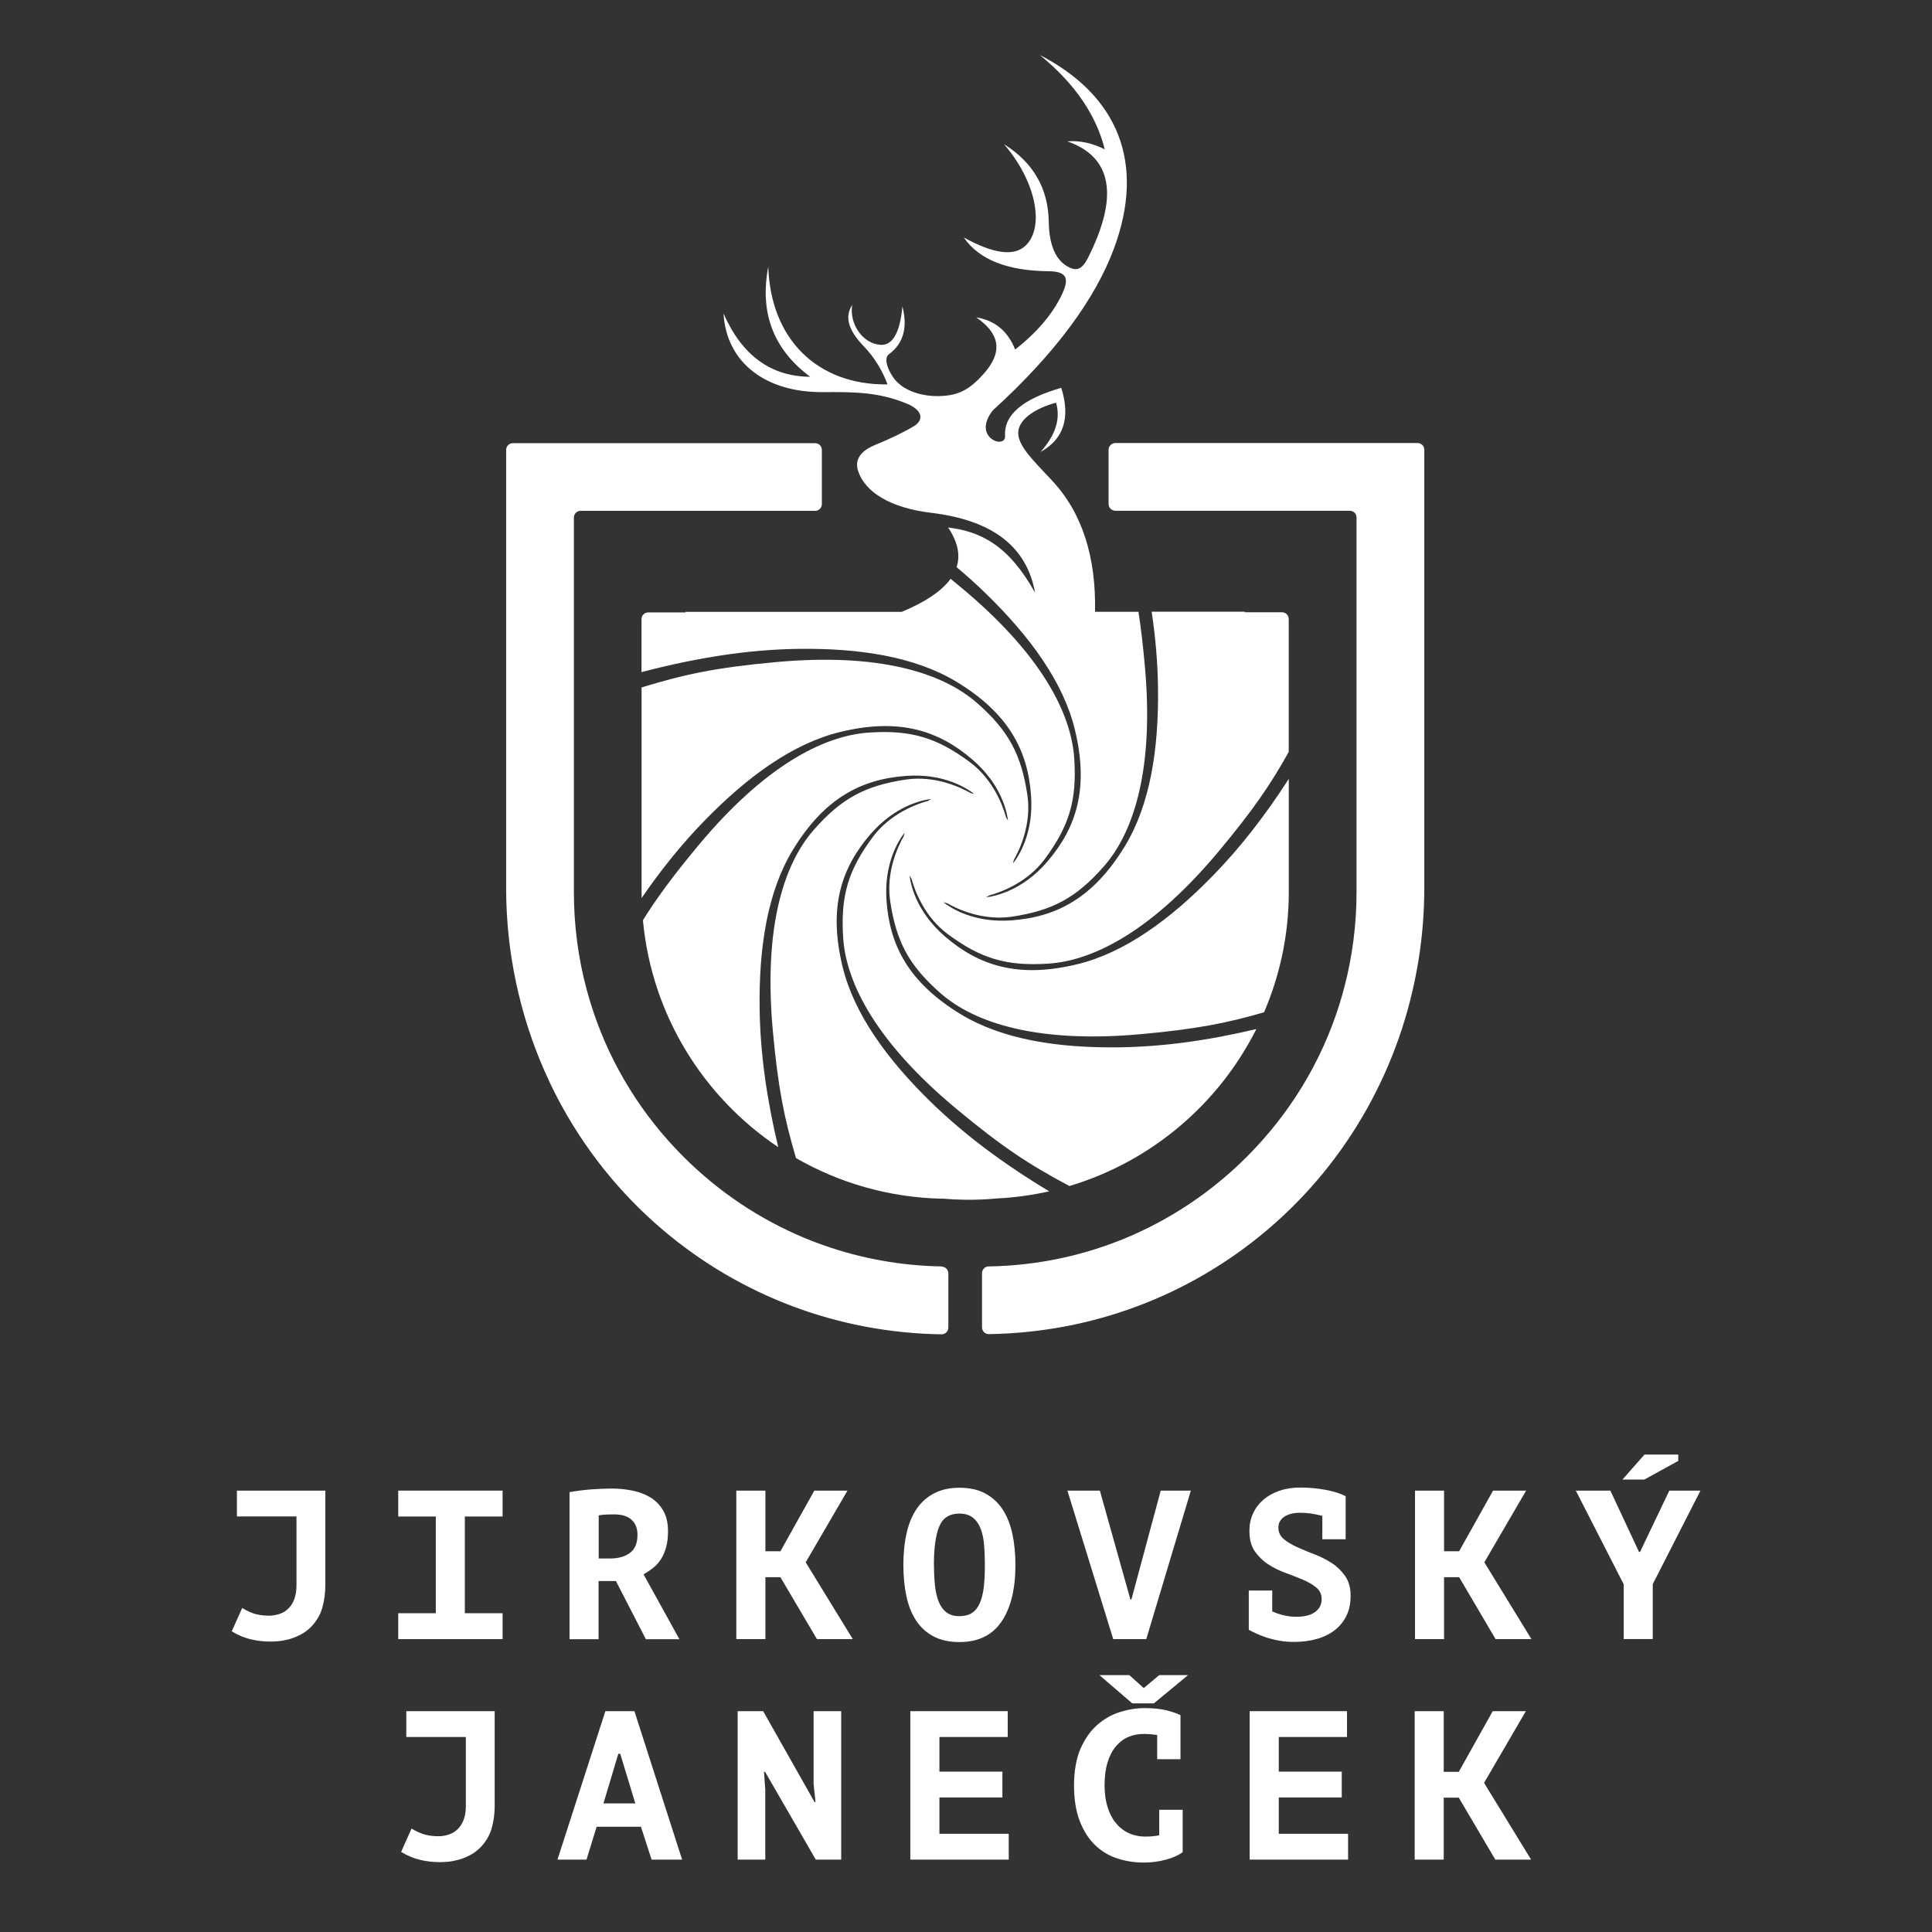 <?xml version="1.0" encoding="UTF-8"?>
<svg xmlns="http://www.w3.org/2000/svg" id="Vrstva_1" data-name="Vrstva 1" viewBox="0 0 283.46 283.46">
  <rect x="0" y="0" width="283.46" height="283.46" fill="#333333" stroke="none"/>
  <defs>
    <style>
      .cls-1 {
        fill: #fff;
        stroke-width: 0px;
      }
    </style>
  </defs>
  <g>
    <path class="cls-1" d="m153.92,174.78c-6.78-4.08-12.43-8.32-17.23-12.98-6.51-6.33-11.37-13.01-13.06-19.93-2.12-8.68-.23-14.47,4.05-19.44,3.68-4.27,7.71-5.06,8.96-5.21-.16.09-.32.18-.47.28-1.57.43-5.54,1.81-8.15,5.35-3.53,4.78-4.72,8.53-4.31,14.74.44,6.79,5.03,15.45,16.54,25.04,6.93,5.77,10.82,8.27,16.65,11.38,11.99-3.57,21.9-12.02,27.43-23.03-7.16,1.7-13.74,2.59-20.05,2.68-9.08.13-17.24-1.16-23.33-4.86-7.63-4.64-10.4-10.07-10.88-16.61-.42-5.62,1.87-9.02,2.65-10.02-.05.18-.09.35-.13.53-.81,1.42-2.63,5.19-1.98,9.54.89,5.87,2.7,9.37,7.37,13.47,5.11,4.49,14.48,7.37,29.4,6.02,8.14-.74,12.61-1.62,18.08-3.21,2.33-5.43,3.63-11.4,3.63-17.67v-16.58c-3.49,5.43-7.12,10.08-11.06,14.13-6.33,6.51-13.01,11.37-19.93,13.06-8.68,2.12-14.47.23-19.44-4.05-4.27-3.68-5.06-7.71-5.21-8.96.09.16.18.32.28.47.43,1.57,1.81,5.54,5.35,8.15,4.78,3.53,8.53,4.72,14.74,4.31,6.79-.44,15.45-5.03,25.04-16.54,5.04-6.05,7.59-9.79,10.22-14.52v-19.5c0-.55-.44-.99-.99-.99h-5.45c0-.05-.01-.08-.01-.08h-13.66c.57,3.81.88,7.49.93,11.07.13,9.08-1.16,17.24-4.86,23.33-4.64,7.63-10.07,10.4-16.61,10.88-5.62.42-9.02-1.87-10.02-2.65.18.05.35.09.53.13,1.42.81,5.19,2.63,9.54,1.98,5.87-.89,9.37-2.7,13.47-7.37,4.49-5.11,7.37-14.48,6.02-29.4-.28-3.1-.58-5.67-.94-7.96h-6.37c.16-7.92-1.82-14.47-6.31-19.26-2.85-3.04-4.9-5.01-4.96-6.93-.04-1.7,1.83-3.45,5.55-4.5.69,2.37-.06,4.77-2.28,7.24,3.39-1.86,4.42-5,3.05-9.41-5.71,1.64-8.44,3.99-8.25,7.05.14,2.05-4.95.27-1.8-3.74,9.36-8.51,15.05-16.47,17.74-23.65,4.77-12.74.53-22.63-10.84-28.49,5.08,4.14,8.26,8.76,9.53,13.84-1.86-.93-3.7-1.32-5.49-1.17,6.57,2.29,7.61,8.04,2.98,17.18-.74,1.44-1.5,1.87-2.6,1.36-2.03-.93-3.05-3.2-3.11-6.72-.07-4.89-2.25-8.7-6.57-11.41,4.7,5.43,6.01,12.14,3.19,14.87-1.71,1.65-4.79,1.2-9.09-1.18,2.26,3.26,6.39,4.89,12.41,4.95,2.84.03,3.12,1.12,1.9,3.61-1.35,2.74-3.57,5.38-6.77,7.88-1.07-2.7-2.98-4.28-5.71-4.72,3.19,2.21,4.22,4.85.99,8.4-1.9,2.09-3.49,3.09-6.39,3.15-2.74.07-5.42-.85-6.72-2.66-1.11-1.56-1.35-2.98-.71-3.46,2.2-1.62,2.78-3.99,2-7.03-.35,3.84-1.44,5.78-3.26,5.63-2.6-.2-4.55-3.09-4.11-5.84-1.11,1.68-.62,3.64,1.64,5.99,1.65,1.71,2.79,3.64,3.55,5.66-10.31.13-17.17-6.66-17.5-17.27-1.3,6.76.76,12.14,6.15,16.15-5.77-.04-10.01-3.13-12.72-9.29.44,7.35,6.33,11.56,14.44,11.54,4.74-.02,8.23-.05,12.48,1.7,2.29.94,2.56,2.4.93,3.35-1.73,1.01-3.59,1.87-5.51,2.66-2.27.92-3.14,2.21-2.58,3.89,1,3.04,4.69,5.38,10.65,6.1,8.97,1.07,14.08,4.89,15.3,11.73-3.87-6.95-7.95-8.98-12.76-9.57,1.41,2.09,1.83,4.03,1.25,5.82,1.5,1.26,2.93,2.54,4.28,3.86,6.51,6.33,11.37,13.01,13.06,19.93,2.12,8.68.23,14.47-4.05,19.44-3.68,4.27-7.71,5.06-8.96,5.21.16-.09.32-.18.47-.28,1.57-.43,5.54-1.81,8.15-5.35,3.53-4.78,4.72-8.53,4.31-14.74-.44-6.79-5.03-15.45-16.54-25.04-.55-.46-1.08-.9-1.6-1.32-1.29,1.78-3.68,3.4-7.17,4.85h-31.73s0,.03,0,.08h-5.46c-.55,0-.99.44-.99.99v7.77c8.3-2.17,15.79-3.31,22.94-3.41,9.08-.13,17.24,1.16,23.33,4.86,7.63,4.64,10.4,10.07,10.88,16.61.42,5.62-1.87,9.02-2.65,10.02.05-.18.09-.35.13-.53.81-1.42,2.63-5.19,1.98-9.54-.89-5.87-2.7-9.37-7.37-13.47-5.11-4.49-14.48-7.37-29.4-6.02-8.99.82-13.5,1.8-19.83,3.73v30.01c0,.29,0,.59.01.88,2.91-4.23,5.94-7.97,9.17-11.29,6.33-6.51,13.01-11.37,19.93-13.06,8.68-2.12,14.47-.23,19.44,4.05,4.27,3.68,5.06,7.71,5.21,8.96-.09-.16-.18-.32-.28-.47-.43-1.57-1.81-5.54-5.35-8.15-4.78-3.53-8.53-4.72-14.74-4.31-6.79.44-15.45,5.03-25.04,16.54-3.74,4.49-6.1,7.7-8.15,10.99,1.27,13.87,8.86,25.94,19.85,33.3-1.73-7.24-2.64-13.89-2.73-20.26-.13-9.08,1.16-17.24,4.86-23.33,4.64-7.63,10.07-10.4,16.61-10.88,5.62-.42,9.02,1.87,10.02,2.65-.18-.05-.35-.09-.53-.13-1.42-.81-5.19-2.63-9.54-1.98-5.87.89-9.37,2.7-13.47,7.37-4.49,5.11-7.37,14.48-6.02,29.4.77,8.47,1.69,12.97,3.41,18.76,6.32,3.64,13.6,5.78,21.36,5.96.06,0,.11,0,.16-.01,1,.09,2.03.14,3.08.16,1.71.03,3.36-.04,4.94-.19,2.6-.13,5.14-.49,7.61-1.04Z"></path>
    <path class="cls-1" d="m138.18,185.81c-5.99-.1-11.82-1.16-17.32-3.1-.96-.34-1.91-.7-2.85-1.09-6.54-2.73-12.55-6.73-17.72-11.89-6.09-6.09-10.57-13.35-13.23-21.28-.35-1.05-.68-2.12-.97-3.2-1.25-4.63-1.89-9.46-1.89-14.38v-54.93c0-.55.44-.99.99-.99h34.4c.55,0,.99-.44.99-.99v-7.95c0-.55-.44-.99-.99-.99h-44.34c-.55,0-.99.44-.99.99v64.32c0,9.35,1.97,18.5,5.66,26.87.56,1.26,1.15,2.51,1.79,3.74,3.84,7.39,9.1,14.06,15.6,19.56,11.43,9.67,25.71,15.04,40.82,15.27.56,0,1.01-.44,1.01-.99v-7.95c0-.54-.43-.98-.97-.99Z"></path>
    <path class="cls-1" d="m207.98,65h-44.34c-.36,0-.68.2-.85.49-.09.15-.14.32-.14.5v7.95c0,.44.28.8.67.94.1.03.21.06.32.06h34.4c.55,0,.99.44.99.99v54.93c0,4.78-.61,9.46-1.79,13.97-.24.91-.5,1.81-.78,2.71-2.62,8.28-7.21,15.86-13.53,22.18-4.24,4.24-9.05,7.69-14.25,10.31-.92.46-1.84.89-2.78,1.3-6.51,2.82-13.57,4.36-20.85,4.48-.54,0-.97.45-.97.99v7.95c0,.56.46,1,1.01.99,15.11-.23,29.39-5.6,40.82-15.27,11.92-10.09,19.65-24.08,22.16-39.28.05-.29.09-.59.14-.88.5-3.29.76-6.63.76-10v-64.32c0-.55-.44-.99-.99-.99Z"></path>
  </g>
  <g>
    <g>
      <path class="cls-1" d="m34.72,218.7h13.01v13.88c0,1.18-.15,2.29-.45,3.33-.3,1.04-.85,1.96-1.63,2.77-.5.5-1.03.89-1.6,1.18-.57.29-1.13.51-1.66.65-.54.14-1.05.24-1.52.28-.48.04-.87.06-1.18.06-1,0-1.96-.11-2.89-.33-.93-.22-1.87-.61-2.8-1.17l1.53-3.42c.79.46,1.47.76,2.04.9.57.15,1.23.22,1.98.22.46,0,.95-.09,1.48-.26s.99-.47,1.38-.89c.73-.79,1.09-1.89,1.09-3.3v-10.11h-8.74v-3.8Z"></path>
      <polygon class="cls-1" points="58.43 236.69 63.94 236.69 63.94 222.5 58.43 222.5 58.43 218.7 73.74 218.7 73.74 222.5 68.2 222.5 68.2 236.69 73.74 236.69 73.74 240.49 58.43 240.49 58.43 236.69"></polygon>
      <path class="cls-1" d="m90.11,222.19c-.44,0-.87,0-1.29.03-.43.02-.75.06-.98.12v6.32h1.68c1.18,0,2.15-.27,2.89-.81.75-.54,1.12-1.43,1.12-2.68,0-.93-.29-1.67-.87-2.19-.58-.53-1.43-.79-2.55-.79m-6.54-3.27c.48-.08.99-.16,1.54-.23.55-.07,1.1-.13,1.65-.17.55-.04,1.08-.07,1.6-.09.52-.02,1-.03,1.43-.03,1.02,0,2.02.1,3,.3.99.2,1.87.53,2.65,1.01.78.48,1.4,1.12,1.87,1.93.47.81.7,1.82.7,3.02,0,.89-.09,1.66-.27,2.32-.18.65-.42,1.23-.73,1.73-.31.5-.69.93-1.14,1.29-.45.36-.93.69-1.45.98l5.26,9.52h-4.92l-4.39-8.53h-2.55v8.53h-4.26v-21.56Z"></path>
      <polygon class="cls-1" points="114.5 231.4 112.3 231.4 112.3 240.49 108.03 240.49 108.03 218.7 112.3 218.7 112.3 227.6 114.5 227.6 119.48 218.7 124.34 218.7 118.21 229.22 125.12 240.49 119.86 240.49 114.5 231.4"></polygon>
      <path class="cls-1" d="m137.03,229.59c0,1.06.05,2.04.14,2.96.09.91.27,1.71.53,2.38.26.67.63,1.21,1.12,1.6.49.39,1.14.59,1.95.59.73,0,1.33-.15,1.8-.45.48-.3.86-.76,1.15-1.38.29-.62.49-1.4.61-2.35.11-.94.17-2.06.17-3.34,0-1.02-.04-1.98-.11-2.89-.07-.91-.24-1.71-.5-2.4-.26-.68-.64-1.23-1.14-1.63-.5-.4-1.16-.61-1.99-.61-1.45,0-2.44.63-2.96,1.9-.52,1.26-.78,3.14-.78,5.63m-4.48,0c0-1.76.17-3.35.5-4.76.33-1.41.84-2.6,1.52-3.56.68-.96,1.54-1.71,2.57-2.22,1.03-.52,2.24-.78,3.63-.78,1.49,0,2.76.28,3.8.84,1.04.56,1.88,1.34,2.54,2.33.65,1,1.13,2.19,1.43,3.58.3,1.39.45,2.91.45,4.57,0,3.55-.68,6.32-2.04,8.32-1.36,2-3.42,3-6.18,3-1.49,0-2.76-.28-3.81-.84-1.05-.56-1.9-1.34-2.55-2.33-.65-1-1.13-2.19-1.42-3.58-.29-1.39-.44-2.91-.44-4.57"></path>
      <polygon class="cls-1" points="165.85 234.67 166 234.67 170.3 218.7 174.72 218.7 168.18 240.49 163.33 240.49 156.61 218.7 161.37 218.7 165.85 234.67"></polygon>
      <path class="cls-1" d="m183.24,233.36h3.42v3.08c.06.02.12.04.19.06.48.21,1,.38,1.57.51.57.14,1.18.2,1.82.2,1.16,0,2.06-.23,2.71-.7.64-.47.96-1.09.96-1.88,0-.71-.26-1.28-.79-1.71-.53-.44-1.18-.82-1.96-1.15-.78-.33-1.63-.66-2.55-1-.92-.33-1.77-.75-2.55-1.26-.78-.51-1.43-1.15-1.96-1.91-.53-.77-.79-1.76-.79-2.99,0-.93.18-1.79.54-2.57.36-.78.87-1.45,1.52-2.01s1.44-1,2.35-1.31c.91-.31,1.93-.47,3.05-.47,1.26,0,2.51.11,3.73.34,1.22.23,2.2.54,2.93.93v6.32h-3.42v-3.45c-.06,0-.12-.01-.19-.03-.46-.12-.95-.22-1.48-.3-.53-.07-1.05-.11-1.57-.11-1,0-1.78.2-2.35.59-.57.39-.86.92-.86,1.59s.27,1.24.79,1.68c.53.44,1.18.83,1.96,1.18.78.35,1.63.71,2.55,1.06.92.35,1.77.78,2.55,1.29.78.51,1.43,1.15,1.96,1.91.53.77.79,1.73.79,2.89s-.21,2.1-.62,2.94c-.42.84-1,1.55-1.74,2.12-.75.57-1.63,1-2.65,1.28-1.02.28-2.12.42-3.3.42-.79,0-1.52-.06-2.19-.19-.67-.12-1.3-.28-1.87-.47-.57-.19-1.07-.38-1.51-.59-.44-.21-.79-.38-1.06-.53v-5.79Z"></path>
      <polygon class="cls-1" points="214.08 231.4 211.87 231.4 211.87 240.49 207.61 240.49 207.61 218.7 211.87 218.7 211.87 227.6 214.08 227.6 219.06 218.7 223.91 218.7 217.78 229.22 224.69 240.49 219.43 240.49 214.08 231.4"></polygon>
      <path class="cls-1" d="m244.92,218.7l-4.29,8.99h-.16l-4.2-8.99h-5.07l7.03,13.75v8.03h4.26v-8.06l7-13.72h-4.58Zm-3.64-5.29l-3.24,3.67h3.21l4.98-2.74v-.93h-4.95Z"></path>
    </g>
    <g>
      <path class="cls-1" d="m59.57,251.06h13.01v13.88c0,1.18-.15,2.29-.45,3.33-.3,1.04-.85,1.96-1.63,2.77-.5.5-1.03.89-1.6,1.18-.57.29-1.13.51-1.66.65-.54.14-1.05.24-1.52.28-.48.04-.87.06-1.18.06-1,0-1.96-.11-2.89-.33-.93-.22-1.87-.61-2.8-1.17l1.53-3.42c.79.46,1.47.76,2.04.9.57.15,1.23.22,1.98.22.46,0,.95-.09,1.48-.26.53-.18.99-.47,1.38-.89.73-.79,1.09-1.89,1.09-3.3v-10.11h-8.74v-3.8Z"></path>
      <path class="cls-1" d="m90.72,257.31h.28l2.21,7.28h-4.67l2.18-7.28Zm-1.9-6.25l-7.03,21.78h4.26l1.49-4.82h6.5l1.56,4.82h4.48l-7-21.78h-4.26Z"></path>
      <polygon class="cls-1" points="119.37 251.06 119.37 261.76 119.65 264.38 119.5 264.38 111.97 251.06 108.23 251.06 108.23 272.84 112.28 272.84 112.28 262.54 112.09 259.96 112.25 259.96 119.69 272.84 123.42 272.84 123.42 251.06 119.37 251.06"></polygon>
      <polygon class="cls-1" points="133.56 251.06 133.56 272.84 148 272.84 148 269.05 137.83 269.05 137.83 263.72 147.07 263.72 147.07 259.93 137.83 259.93 137.83 254.85 147.85 254.85 147.85 251.06 133.56 251.06"></polygon>
      <path class="cls-1" d="m169.29,249.91h-3.17l-4.82-4.14h4.39l2.12,1.9,2.27-1.9h4.23l-5.01,4.14Zm.81,15.62h3.42v6.22c-.66.48-1.51.85-2.54,1.12-1.03.27-2.08.4-3.16.4-1.37,0-2.67-.2-3.91-.61-1.23-.4-2.32-1.06-3.25-1.96-.93-.9-1.68-2.07-2.24-3.52-.56-1.44-.84-3.19-.84-5.24s.32-3.93.95-5.37c.63-1.44,1.45-2.6,2.44-3.48,1-.88,2.11-1.51,3.33-1.9,1.22-.38,2.43-.58,3.61-.58,1.24,0,2.3.1,3.16.31.86.21,1.57.45,2.13.72v6.47h-3.42v-3.55c-.64-.1-1.31-.16-1.99-.16-.81,0-1.56.15-2.26.45-.7.3-1.3.76-1.82,1.38-.52.62-.92,1.41-1.21,2.35-.29.94-.44,2.06-.44,3.35,0,1.12.13,2.14.4,3.07.27.92.66,1.72,1.18,2.38.52.66,1.15,1.18,1.9,1.54.75.36,1.6.54,2.55.54.68,0,1.35-.06,1.99-.19v-3.77Z"></path>
      <polygon class="cls-1" points="183.35 251.06 183.35 272.84 197.79 272.84 197.79 269.05 187.62 269.05 187.62 263.72 196.86 263.72 196.86 259.93 187.62 259.93 187.62 254.85 197.63 254.85 197.63 251.06 183.35 251.06"></polygon>
      <polygon class="cls-1" points="219.01 251.06 214.03 259.96 211.82 259.96 211.82 251.06 207.56 251.06 207.56 272.84 211.82 272.84 211.82 263.75 214.03 263.75 219.39 272.84 224.64 272.84 217.74 261.58 223.87 251.06 219.01 251.06"></polygon>
    </g>
  </g>
</svg>
